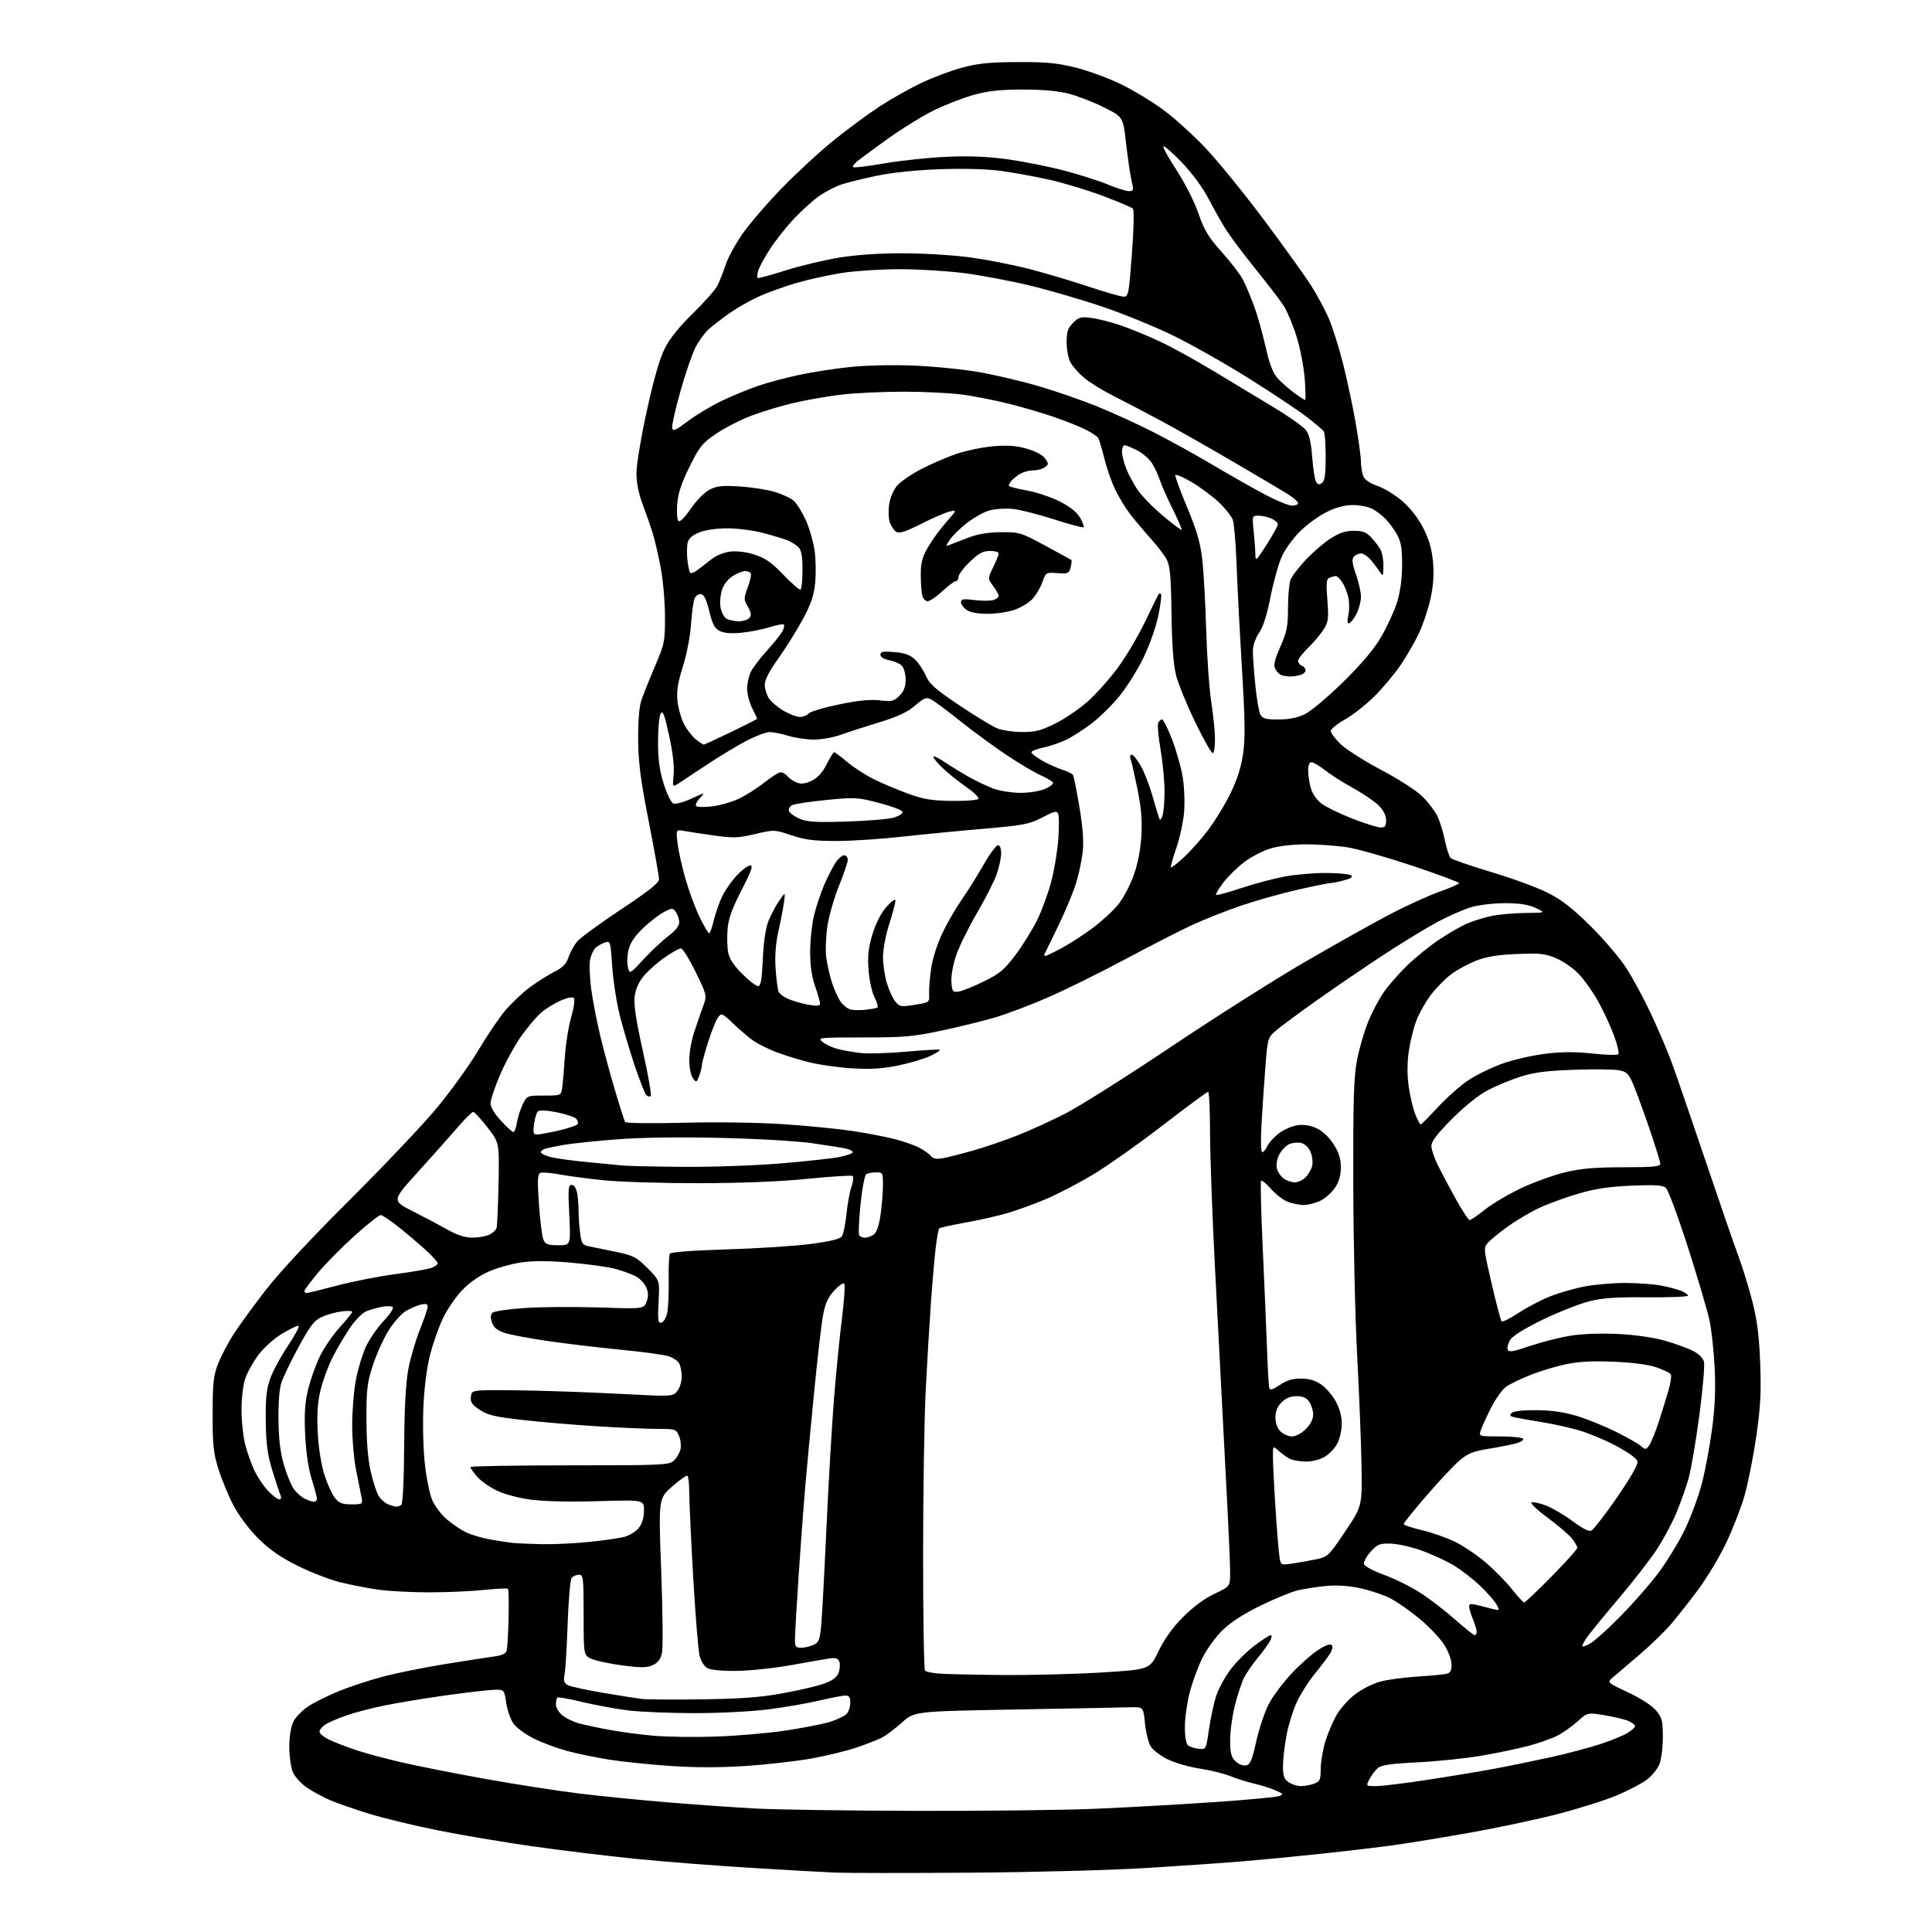 <?xml version="1.0" encoding="UTF-8" standalone="no"?>
<svg 
  version="1.1" 
  xmlns="http://www.w3.org/2000/svg" 
  xmlns:xlink="http://www.w3.org/1999/xlink" 
  xmlns:svg="http://www.w3.org/2000/svg"
  xmlns:rdf="http://www.w3.org/1999/02/22-rdf-syntax-ns#"
  xmlns:cc="http://creativecommons.org/ns#"
  xmlns:dc="http://purl.org/dc/elements/1.1/"
  viewBox="0 0 768 768"
  width="768"
  height="768"
>
<style>svg {background-color: white; }</style>"
<path stroke="none" fill="black" fill-rule="evenodd" d="M385.50,744.42C360.75,744.60 336.68,744.58 332.00,744.39C327.32,744.19 312.02,743.33 298.00,742.47C283.98,741.61 263.50,740.01 252.50,738.90C241.50,737.79 223.14,735.56 211.70,733.94C200.26,732.32 183.16,729.43 173.70,727.52C164.24,725.61 152.00,722.64 146.50,720.93C141.00,719.21 134.25,716.87 131.50,715.72C128.75,714.57 124.54,712.31 122.15,710.70C119.68,709.04 117.19,706.32 116.40,704.42C115.63,702.57 115.00,698.08 115.00,694.43C115.00,690.44 115.63,686.47 116.59,684.45C117.49,682.56 120.22,679.78 122.84,678.11C125.40,676.47 130.94,673.75 135.14,672.07C139.35,670.39 147.00,667.89 152.14,666.51C157.29,665.14 168.25,662.91 176.50,661.57C184.75,660.23 193.61,658.85 196.20,658.51C199.39,658.09 201.06,657.35 201.40,656.20C201.67,655.26 202.02,649.46 202.17,643.30C202.32,637.14 202.21,631.87 201.93,631.59C201.64,631.31 197.38,631.50 192.46,632.02C187.53,632.54 177.80,632.97 170.82,632.98C163.85,632.99 154.69,632.52 150.47,631.93C146.24,631.34 139.35,630.00 135.14,628.95C130.94,627.90 123.28,624.92 118.13,622.34C111.35,618.94 107.05,615.93 102.58,611.47C98.98,607.87 94.89,602.41 92.79,598.39C90.81,594.60 88.13,588.12 86.84,584.00C84.83,577.56 84.50,574.45 84.53,562.00C84.55,549.33 84.84,546.79 86.81,541.85C88.05,538.75 90.80,533.52 92.93,530.23C95.05,526.95 100.75,519.14 105.59,512.88C111.03,505.84 123.77,492.15 139.00,477.00C152.54,463.52 168.14,447.06 173.67,440.40C179.19,433.75 186.59,423.47 190.11,417.55C193.62,411.64 198.47,404.48 200.88,401.65C203.29,398.82 207.56,394.77 210.37,392.65C213.18,390.53 217.58,387.73 220.15,386.42C223.73,384.61 225.10,383.22 226.00,380.50C226.64,378.55 228.21,375.72 229.48,374.22C230.75,372.73 238.58,367.00 246.88,361.50C257.94,354.17 261.97,350.97 261.98,349.50C261.98,348.40 260.14,338.05 257.88,326.50C254.61,309.81 253.75,303.14 253.68,294.00C253.62,286.88 254.10,280.98 254.92,278.50C255.65,276.30 258.07,270.23 260.30,265.00C264.19,255.90 264.36,255.06 264.34,245.00C264.34,239.22 263.55,230.45 262.61,225.50C261.66,220.55 260.26,214.47 259.49,212.00C258.72,209.53 256.95,204.44 255.55,200.70C253.87,196.24 253.00,191.89 253.00,188.01C253.00,184.77 254.85,173.65 257.12,163.31C259.87,150.72 262.23,142.52 264.24,138.53C266.23,134.59 270.05,129.83 275.48,124.53C280.01,120.11 284.39,115.15 285.22,113.50C286.05,111.85 287.49,108.17 288.42,105.33C289.35,102.49 292.42,96.86 295.24,92.83C298.07,88.80 305.13,80.61 310.94,74.64C316.75,68.66 326.00,60.14 331.50,55.71C337.00,51.27 345.17,45.25 349.65,42.32C354.13,39.40 361.56,35.21 366.15,33.01C370.74,30.82 378.10,28.05 382.50,26.87C388.80,25.18 393.47,24.72 404.50,24.67C415.76,24.62 420.26,25.04 427.50,26.84C432.45,28.06 440.59,31.05 445.59,33.47C450.58,35.90 458.23,40.53 462.59,43.77C466.94,47.01 474.44,53.81 479.26,58.89C484.07,63.97 494.47,76.75 502.37,87.31C510.26,97.86 518.73,109.65 521.18,113.50C523.63,117.35 526.85,123.35 528.32,126.83C529.80,130.31 532.33,138.41 533.95,144.83C535.57,151.25 537.81,161.85 538.94,168.38C540.07,174.91 541.00,181.75 541.00,183.56C541.00,185.38 541.40,187.91 541.89,189.18C542.49,190.74 544.42,192.08 547.79,193.25C550.54,194.22 555.08,197.06 557.87,199.57C561.00,202.39 564.11,206.52 566.01,210.37C568.18,214.77 569.26,218.70 569.67,223.66C570.08,228.51 569.75,233.03 568.61,238.15C567.70,242.24 565.64,248.37 564.03,251.77C562.42,255.17 559.20,260.77 556.87,264.22C554.54,267.68 549.89,273.25 546.55,276.61C543.20,279.97 537.88,284.18 534.73,285.96C531.58,287.74 529.00,289.82 529.00,290.60C529.00,291.37 530.77,293.72 532.93,295.82C535.10,297.92 542.36,302.53 549.07,306.07C556.12,309.79 563.04,314.26 565.49,316.68C567.81,318.98 570.48,322.50 571.43,324.49C572.38,326.49 573.69,330.78 574.36,334.04C575.02,337.30 576.06,340.46 576.66,341.06C577.26,341.66 584.44,344.15 592.63,346.60C600.81,349.04 610.87,352.72 615.00,354.77C620.68,357.60 624.82,360.79 632.14,368.00C637.44,373.23 643.91,380.80 646.50,384.84C649.10,388.88 653.47,396.98 656.22,402.84C658.97,408.70 662.56,417.10 664.21,421.50C665.86,425.90 671.83,443.23 677.49,460.00C683.14,476.77 689.19,494.32 690.93,499.00C692.67,503.68 695.24,512.00 696.63,517.50C698.52,524.96 699.30,531.18 699.71,542.00C700.14,553.67 699.83,559.36 698.12,571.15C696.95,579.20 694.85,589.78 693.44,594.65C692.04,599.52 688.73,608.00 686.10,613.50C683.46,619.00 678.46,627.33 674.98,632.00C671.51,636.67 666.62,642.87 664.12,645.77C661.63,648.66 656.05,654.06 651.73,657.77C647.40,661.47 642.71,665.46 641.30,666.64C638.74,668.78 638.74,668.78 647.13,672.72C652.13,675.05 656.64,677.97 658.26,679.90C660.71,682.81 661.00,683.94 661.00,690.61C661.00,694.72 660.38,699.56 659.61,701.40C658.84,703.24 656.62,705.95 654.68,707.43C652.74,708.91 647.41,711.70 642.83,713.64C638.25,715.57 627.75,718.90 619.50,721.04C611.25,723.18 595.73,726.49 585.00,728.40C574.27,730.31 560.55,732.57 554.50,733.42C548.45,734.27 535.17,735.84 525.00,736.92C514.83,738.00 500.65,739.36 493.50,739.95C486.35,740.54 469.25,741.72 455.50,742.57C441.58,743.43 410.55,744.25 385.50,744.42zM363.67,719.85C390.71,719.93 423.11,719.55 435.67,719.01C448.23,718.47 469.30,717.28 482.50,716.38C495.70,715.48 507.40,714.39 508.50,713.97C510.27,713.28 510.09,713.01 506.84,711.62C504.83,710.76 501.05,709.57 498.44,708.99C495.83,708.40 491.62,707.08 489.09,706.05C486.57,705.03 481.12,703.68 477.00,703.06C472.88,702.45 467.18,700.82 464.35,699.44C461.51,698.07 458.44,695.79 457.51,694.37C456.58,692.95 455.52,688.80 455.16,685.14C454.50,678.50 454.50,678.50 449.00,678.67C445.98,678.76 425.50,679.16 403.50,679.56C363.50,680.28 363.50,680.28 358.56,684.71C355.85,687.15 352.27,689.84 350.62,690.70C348.97,691.55 344.44,693.33 340.56,694.65C336.68,695.98 328.61,697.94 322.64,699.02C316.66,700.10 304.95,701.43 296.61,701.99C286.41,702.67 276.57,702.68 266.56,702.00C258.37,701.45 247.35,700.31 242.08,699.47C236.81,698.64 229.22,697.06 225.20,695.96C221.19,694.87 215.26,692.65 212.04,691.02C208.82,689.39 205.24,686.75 204.10,685.14C202.95,683.53 201.66,679.80 201.22,676.86C200.43,671.50 200.43,671.50 195.47,671.78C192.73,671.93 183.97,672.98 176.00,674.11C168.03,675.24 157.45,677.00 152.50,678.03C147.55,679.05 140.82,680.82 137.55,681.96C134.28,683.10 130.57,684.71 129.30,685.54C128.04,686.37 127.00,687.66 127.00,688.41C127.00,689.16 128.91,690.67 131.25,691.75C133.59,692.83 138.43,694.67 142.00,695.84C145.57,697.01 153.30,699.09 159.17,700.46C165.04,701.84 179.89,704.79 192.17,707.01C204.45,709.23 221.70,711.92 230.50,712.98C239.30,714.05 255.28,715.64 266.00,716.51C276.73,717.39 292.02,718.46 300.00,718.90C307.98,719.35 336.63,719.77 363.67,719.85zM517.16,710.00C518.65,710.00 521.02,709.56 522.43,709.02C524.71,708.16 525.00,707.49 525.00,703.11C525.00,700.40 525.85,695.45 526.88,692.12C527.92,688.80 529.96,684.04 531.41,681.56C532.87,679.08 536.15,675.45 538.70,673.50C541.26,671.55 545.63,669.31 548.42,668.53C551.22,667.74 557.77,666.83 563.00,666.50C568.23,666.16 573.51,665.68 574.75,665.43C576.53,665.06 577.00,664.28 577.00,661.68C577.00,659.76 575.78,656.47 574.08,653.78C572.47,651.24 568.08,646.62 564.33,643.50C560.57,640.39 555.31,636.71 552.63,635.34C549.95,633.96 544.55,632.16 540.63,631.33C535.91,630.33 531.30,630.04 527.00,630.46C523.42,630.81 518.48,631.57 516.00,632.15C513.52,632.72 506.87,635.44 501.21,638.20C494.49,641.47 489.22,644.86 486.05,647.95C483.37,650.56 479.76,655.51 478.02,658.95C476.29,662.40 473.99,668.61 472.93,672.77C471.87,676.92 471.00,683.12 471.00,686.54C471.00,690.32 471.49,693.16 472.26,693.80C472.96,694.38 474.85,695.00 476.47,695.17C479.42,695.50 479.42,695.50 480.60,687.33C481.25,682.84 482.55,676.87 483.48,674.07C484.41,671.27 486.93,666.62 489.08,663.74C491.24,660.86 495.52,656.59 498.59,654.25C501.66,651.91 504.60,650.00 505.12,650.00C505.65,650.00 505.55,651.00 504.89,652.25C504.24,653.49 502.04,656.52 499.99,659.00C497.95,661.48 495.51,664.99 494.58,666.81C493.65,668.63 492.01,673.54 490.94,677.72C489.87,681.90 489.00,688.17 489.00,691.66C489.00,696.73 489.41,698.41 491.06,700.06C492.20,701.20 494.06,701.98 495.21,701.81C496.98,701.55 497.63,700.04 499.43,692.00C500.60,686.77 502.90,680.04 504.53,677.04C506.16,674.04 510.12,668.77 513.32,665.34C516.52,661.91 521.22,657.72 523.76,656.04C526.71,654.08 528.72,653.32 529.34,653.94C529.95,654.55 529.64,655.90 528.48,657.67C527.49,659.19 524.78,662.76 522.46,665.60C520.15,668.44 517.05,673.32 515.57,676.45C514.09,679.57 512.23,685.52 511.44,689.66C510.65,693.79 510.00,699.36 510.00,702.03C510.00,705.92 510.44,707.20 512.22,708.44C513.44,709.30 515.67,710.00 517.16,710.00zM547.04,710.00C549.29,710.00 558.41,708.89 567.31,707.53C576.22,706.17 588.27,704.17 594.09,703.09C599.92,702.01 610.04,699.93 616.59,698.48C623.14,697.02 631.94,694.69 636.15,693.31C640.35,691.93 645.19,689.95 646.90,688.92C648.60,687.88 650.00,686.65 650.00,686.18C650.00,685.71 648.86,684.80 647.46,684.16C646.06,683.53 641.80,682.49 637.99,681.86C631.06,680.72 631.06,680.72 627.07,684.31C624.88,686.29 621.30,688.83 619.12,689.94C616.93,691.05 611.85,692.86 607.82,693.95C603.80,695.04 595.33,696.81 589.00,697.90C582.67,698.98 571.20,700.18 563.50,700.56C552.76,701.09 549.07,701.63 547.65,702.88C546.63,703.77 545.15,705.73 544.37,707.25C542.95,710.00 542.95,710.00 547.04,710.00zM284.50,690.32C292.75,690.04 305.12,688.98 312.00,687.96C318.88,686.94 326.84,685.40 329.70,684.53C332.57,683.66 335.60,682.25 336.45,681.40C337.30,680.55 338.00,678.54 338.00,676.93C338.00,674.71 337.54,674.00 336.08,674.00C335.02,674.00 330.41,674.88 325.83,675.97C321.25,677.05 312.19,678.62 305.70,679.47C298.94,680.34 286.33,681.00 276.20,681.00C266.46,681.00 254.52,680.51 249.65,679.91C244.79,679.31 236.59,677.80 231.43,676.56C226.27,675.31 221.81,674.52 221.52,674.81C221.24,675.10 221.00,676.35 221.00,677.59C221.00,678.84 222.17,680.78 223.62,681.91C225.05,683.04 227.87,684.43 229.87,684.99C231.86,685.55 237.19,686.70 241.70,687.55C246.21,688.41 254.31,689.49 259.70,689.97C265.09,690.45 276.25,690.61 284.50,690.32zM279.00,675.51C294.61,675.30 302.31,674.72 311.26,673.09C317.73,671.92 325.14,670.17 327.74,669.20C331.10,667.96 332.74,666.69 333.39,664.84C333.89,663.41 334.01,661.46 333.64,660.51C333.14,659.21 332.18,658.90 329.74,659.26C327.96,659.53 321.10,660.72 314.50,661.91C307.90,663.10 298.22,664.13 292.99,664.20C287.35,664.28 282.58,663.85 281.27,663.15C280.01,662.47 278.66,660.38 278.10,658.23C277.58,656.18 276.43,642.12 275.56,627.00C274.69,611.88 273.99,596.71 273.99,593.31C274.00,589.90 273.66,586.91 273.25,586.67C272.84,586.42 270.09,588.35 267.14,590.95C261.77,595.70 261.77,595.70 262.84,624.60C263.43,640.49 263.57,655.08 263.16,657.00C262.64,659.46 261.58,660.91 259.59,661.86C257.27,662.98 255.10,663.02 247.75,662.08C242.80,661.44 237.23,660.29 235.37,659.51C232.00,658.10 232.00,658.10 232.00,642.05C232.00,627.02 231.88,626.00 230.12,626.00C229.09,626.00 227.79,626.56 227.24,627.25C226.68,627.94 225.97,636.15 225.65,645.50C225.32,654.85 224.78,663.92 224.43,665.66C223.93,668.16 224.20,669.04 225.74,669.86C226.80,670.43 233.04,671.80 239.59,672.90C246.14,674.00 253.07,675.10 255.00,675.35C256.93,675.60 267.73,675.67 279.00,675.51zM398.00,665.84C409.27,665.94 427.17,665.49 437.76,664.85C457.02,663.67 457.02,663.67 460.52,656.39C462.86,651.52 466.09,647.02 470.27,642.81C474.30,638.75 478.75,635.45 482.76,633.57C489.00,630.63 489.00,630.63 488.99,625.07C488.99,622.00 488.55,611.17 488.01,601.00C487.48,590.83 486.57,573.27 485.99,562.00C485.42,550.73 484.06,524.62 482.98,504.00C481.90,483.38 481.02,459.19 481.01,450.25C481.00,441.31 480.66,434.00 480.25,434.01C479.84,434.01 471.66,440.05 462.07,447.44C452.48,454.82 439.96,463.65 434.25,467.06C428.53,470.46 420.27,474.76 415.89,476.61C411.51,478.45 404.86,480.90 401.11,482.03C397.37,483.17 389.72,484.93 384.10,485.93C378.49,486.94 373.66,488.01 373.37,488.30C373.07,488.59 372.46,491.91 371.99,495.67C371.53,499.42 370.67,509.25 370.08,517.50C369.49,525.75 368.54,541.58 367.98,552.69C367.42,563.79 366.95,593.23 366.95,618.11C366.94,642.98 367.29,663.68 367.72,664.11C368.15,664.53 370.52,665.05 373.00,665.26C375.48,665.48 386.73,665.73 398.00,665.84zM318.45,655.00C319.80,655.00 322.01,654.50 323.36,653.88C325.50,652.91 325.90,651.90 326.44,646.13C326.78,642.48 327.71,625.10 328.52,607.50C329.32,589.90 330.66,566.95 331.49,556.50C332.32,546.05 333.75,531.54 334.67,524.25C335.59,516.97 336.00,510.67 335.59,510.26C335.18,509.84 333.37,511.11 331.57,513.08C329.07,515.80 328.02,518.18 327.13,523.08C326.48,526.61 324.86,540.75 323.52,554.50C322.18,568.25 320.61,584.90 320.04,591.50C319.47,598.10 318.32,613.59 317.50,625.92C316.67,638.26 316.00,649.84 316.00,651.67C316.00,654.54 316.34,655.00 318.45,655.00zM632.15,653.31C633.88,652.31 639.28,647.45 644.16,642.50C649.03,637.55 655.74,629.90 659.06,625.50C662.39,621.10 667.09,613.45 669.52,608.50C671.95,603.55 675.06,595.23 676.44,590.00C677.82,584.77 679.68,574.88 680.58,568.00C681.76,559.05 682.04,552.09 681.59,543.50C681.25,536.90 680.33,528.50 679.55,524.83C678.77,521.17 674.92,508.12 670.99,495.83C667.05,483.55 663.08,472.89 662.17,472.15C660.89,471.12 657.70,470.92 648.50,471.32C639.69,471.70 634.10,472.54 627.50,474.47C622.55,475.91 615.62,478.43 612.11,480.06C608.59,481.69 602.97,484.99 599.61,487.40C596.25,489.80 592.64,492.72 591.58,493.90C589.68,496.01 589.70,496.19 592.95,510.26C594.76,518.09 596.54,524.83 596.90,525.23C597.26,525.62 600.24,524.16 603.53,521.98C606.81,519.80 612.42,516.84 616.00,515.41C619.58,513.98 625.80,512.18 629.84,511.40C633.87,510.63 641.12,510.00 645.95,510.00C650.78,510.00 657.15,510.45 660.11,511.00C663.08,511.55 666.74,512.51 668.25,513.12C669.76,513.74 671.00,514.60 671.00,515.04C671.00,515.47 663.69,515.77 654.75,515.69C642.03,515.59 636.98,515.95 631.50,517.36C627.65,518.35 619.45,521.60 613.27,524.58C606.44,527.88 601.40,530.98 600.41,532.50C599.51,533.87 599.03,535.63 599.33,536.43C599.79,537.63 601.30,537.39 608.19,535.05C612.76,533.50 619.99,531.66 624.26,530.97C629.08,530.20 636.28,529.94 643.26,530.28C650.10,530.63 657.38,531.67 661.85,532.96C665.90,534.11 670.91,535.93 672.98,536.99C675.27,538.16 677.00,539.88 677.37,541.35C677.71,542.69 676.87,552.27 675.51,562.64C674.15,573.01 672.19,584.43 671.16,588.01C670.12,591.59 667.95,597.68 666.33,601.54C664.70,605.41 661.33,611.74 658.82,615.61C656.32,619.48 649.59,628.17 643.88,634.92C638.17,641.67 632.49,648.60 631.25,650.32C630.01,652.04 629.00,653.82 629.00,654.28C629.00,654.74 630.42,654.30 632.15,653.31zM586.21,650.00C586.65,650.00 587.00,649.38 587.00,648.62C587.00,647.86 586.33,645.63 585.50,643.65C584.67,641.68 584.00,639.42 584.00,638.64C584.00,637.48 584.72,637.40 587.75,638.17C589.81,638.71 592.56,639.39 593.86,639.71C596.07,640.24 596.14,640.13 594.94,637.89C594.24,636.57 591.34,633.25 588.49,630.50C585.65,627.75 580.81,624.01 577.74,622.18C574.68,620.35 568.87,617.70 564.83,616.28C560.80,614.86 555.33,613.65 552.67,613.60C548.40,613.51 547.49,613.89 544.86,616.83C543.22,618.66 542.02,620.85 542.19,621.69C542.37,622.57 545.74,624.39 550.17,626.01C554.39,627.54 560.91,630.79 564.67,633.22C568.43,635.65 574.63,640.42 578.46,643.82C582.29,647.22 585.78,650.00 586.21,650.00zM605.90,637.00C606.29,637.00 611.21,632.34 616.81,626.64C622.41,620.95 627.00,615.84 627.00,615.28C627.00,614.72 626.06,613.07 624.90,611.60C623.75,610.13 619.37,606.39 615.17,603.29C610.93,600.16 608.12,597.46 608.85,597.22C609.56,596.98 612.14,597.55 614.58,598.48C617.02,599.41 621.79,602.21 625.19,604.72C629.45,607.86 631.78,608.99 632.72,608.38C633.47,607.90 636.97,603.45 640.51,598.50C644.05,593.55 647.97,587.56 649.22,585.18C651.50,580.87 651.50,580.87 649.00,578.82C647.63,577.70 643.98,575.51 640.90,573.95C637.82,572.39 632.56,570.20 629.21,569.07C625.87,567.94 618.94,566.33 613.81,565.48C608.69,564.64 603.42,563.71 602.11,563.42C600.25,563.01 599.98,562.62 600.91,561.69C601.66,560.94 605.31,560.52 610.80,560.57C616.84,560.61 621.78,561.33 626.95,562.91C631.05,564.16 638.02,566.99 642.45,569.20C646.88,571.41 651.33,573.95 652.34,574.85C654.05,576.36 654.28,576.34 655.56,574.59C656.31,573.56 658.05,569.29 659.41,565.11C660.77,560.92 662.54,555.20 663.34,552.40C664.15,549.59 664.51,546.85 664.15,546.31C663.79,545.76 661.25,544.53 658.50,543.56C655.29,542.43 649.21,541.63 641.50,541.31C632.90,540.95 627.48,541.24 622.36,542.33C618.44,543.16 612.14,545.07 608.36,546.57C604.59,548.06 600.25,550.16 598.72,551.24C597.19,552.31 594.43,556.18 592.60,559.84C590.76,563.50 588.95,567.51 588.56,568.75C587.88,570.96 588.01,571.00 596.37,571.00C601.05,571.00 605.15,571.43 605.47,571.95C605.80,572.48 604.36,573.34 602.28,573.87C600.20,574.40 595.28,575.36 591.34,575.99C585.55,576.93 583.41,577.81 580.14,580.61C577.91,582.52 572.02,588.79 567.05,594.56C562.07,600.32 558.00,605.38 558.00,605.81C558.00,606.23 561.26,607.35 565.25,608.28C569.24,609.22 575.20,611.31 578.50,612.94C581.80,614.57 587.29,618.28 590.69,621.20C594.10,624.11 598.75,628.86 601.03,631.75C603.31,634.64 605.50,637.00 605.90,637.00zM513.81,621.52C516.39,621.15 520.63,620.39 523.24,619.84C527.83,618.87 528.21,618.50 534.74,608.77C541.50,598.71 541.50,598.71 541.21,582.10C541.05,572.97 540.27,553.35 539.48,538.50C538.68,523.65 537.99,493.05 537.95,470.50C537.88,436.70 538.14,428.05 539.47,421.27C540.35,416.74 542.32,409.97 543.84,406.23C545.36,402.49 548.10,397.26 549.94,394.59C551.77,391.93 555.94,387.15 559.20,383.96C562.46,380.78 568.20,376.12 571.95,373.60C575.70,371.09 580.75,368.18 583.16,367.14C585.58,366.11 589.93,364.75 592.83,364.13C595.73,363.51 601.79,362.96 606.30,362.92C614.50,362.84 614.50,362.84 610.50,360.95C607.63,359.59 604.23,359.05 598.43,359.03C593.95,359.01 587.95,359.70 584.93,360.58C581.94,361.45 575.85,364.12 571.38,366.51C566.92,368.91 557.25,374.81 549.88,379.63C542.52,384.46 530.65,392.55 523.50,397.62C516.35,402.69 509.02,408.11 507.21,409.67C503.98,412.45 503.91,412.69 503.02,424.00C502.53,430.32 501.83,440.56 501.48,446.75C501.09,453.43 501.21,458.00 501.76,458.00C502.26,458.00 503.17,456.92 503.77,455.60C504.37,454.28 506.45,451.99 508.39,450.51C510.34,449.03 513.68,447.58 515.82,447.30C518.43,446.95 520.98,447.37 523.50,448.56C525.79,449.66 528.39,452.12 530.13,454.87C532.23,458.18 533.00,460.64 533.00,464.05C533.00,467.22 532.28,469.78 530.73,472.10C529.48,473.97 526.89,476.29 524.98,477.25C523.07,478.21 520.02,479.00 518.22,479.00C516.41,479.00 513.48,478.39 511.70,477.65C509.92,476.91 506.99,474.61 505.17,472.54C503.36,470.48 501.62,469.05 501.31,469.36C501.00,469.67 501.27,481.30 501.92,495.21C502.56,509.12 503.33,527.25 503.63,535.50C503.92,543.75 504.35,551.08 504.57,551.80C504.86,552.73 506.02,552.38 508.72,550.55C511.40,548.73 513.78,548.00 517.08,548.00C520.24,548.00 522.78,548.72 525.10,550.29C526.97,551.55 529.60,554.57 530.94,557.00C532.54,559.89 533.38,563.00 533.37,565.96C533.36,568.46 532.58,571.98 531.63,573.79C530.68,575.61 528.46,577.97 526.70,579.04C524.84,580.18 521.70,580.99 519.18,581.00C516.81,581.00 513.89,580.49 512.68,579.88C511.48,579.26 509.49,577.83 508.25,576.70C506.00,574.65 506.00,574.65 506.00,579.08C506.00,581.51 506.46,590.70 507.03,599.50C507.60,608.30 508.31,617.01 508.60,618.85C509.13,622.21 509.13,622.21 513.81,621.52zM215.64,613.84C220.12,613.93 228.45,613.53 234.14,612.95C239.84,612.38 246.16,611.47 248.20,610.93C250.23,610.39 252.82,608.78 253.95,607.34C255.29,605.63 256.00,603.25 256.00,600.47C256.00,596.20 256.00,596.20 237.75,596.74C226.50,597.07 216.24,596.83 211.00,596.13C205.97,595.45 200.38,593.95 197.30,592.44C194.43,591.04 190.95,588.54 189.55,586.87C188.15,585.21 187.00,583.54 187.00,583.17C187.00,582.80 204.73,582.50 226.39,582.50C263.11,582.50 265.92,582.38 267.80,580.68C268.91,579.67 270.11,577.69 270.47,576.27C270.82,574.85 270.58,572.41 269.94,570.85C268.79,568.07 268.57,568.00 261.13,568.00C256.93,568.00 246.07,567.53 237.00,566.95C227.93,566.38 214.66,565.25 207.53,564.44C196.82,563.23 193.88,562.53 190.72,560.43C187.61,558.38 186.94,557.38 187.19,555.20C187.50,552.50 187.50,552.50 205.00,552.67C214.62,552.76 232.61,553.37 244.96,554.01C267.43,555.19 267.43,555.19 269.21,552.98C270.20,551.77 271.00,549.22 271.00,547.32C271.00,545.42 270.55,543.03 270.01,542.01C269.46,540.99 267.55,539.69 265.76,539.11C263.97,538.54 255.30,537.36 246.50,536.51C237.70,535.65 224.65,534.09 217.50,533.04C210.35,532.00 202.71,530.55 200.52,529.82C197.69,528.88 196.27,527.71 195.58,525.74C194.91,523.83 194.96,522.64 195.75,521.85C196.37,521.23 202.19,520.37 208.69,519.94C215.19,519.52 228.47,519.43 238.22,519.74C255.93,520.31 255.93,520.31 257.01,517.47C257.80,515.39 257.77,513.87 256.90,511.77C256.25,510.19 254.32,508.18 252.61,507.30C250.90,506.41 247.25,505.09 244.50,504.36C241.75,503.64 233.88,502.54 227.00,501.93C218.42,501.17 212.25,501.14 207.33,501.82C203.39,502.37 197.44,504.04 194.10,505.54C190.30,507.24 186.32,510.09 183.45,513.16C180.93,515.85 177.56,520.85 175.96,524.28C174.36,527.70 172.11,534.10 170.97,538.50C169.70,543.39 168.67,551.36 168.32,559.00C167.99,566.00 168.24,576.07 168.88,581.88C169.51,587.59 170.84,594.11 171.84,596.38C172.85,598.64 175.33,601.96 177.36,603.74C179.39,605.53 182.74,607.85 184.80,608.90C186.86,609.95 191.24,611.30 194.52,611.90C197.81,612.50 202.07,613.15 204.00,613.34C205.93,613.53 211.16,613.75 215.64,613.84zM157.50,598.92C158.05,598.95 158.95,598.64 159.50,598.23C160.12,597.79 160.57,588.73 160.66,575.00C160.75,560.02 161.30,549.81 162.28,544.46C163.10,540.04 165.17,532.92 166.88,528.64C168.60,524.35 170.00,520.20 170.00,519.41C170.00,518.34 169.28,518.13 167.25,518.61C165.74,518.97 163.06,520.12 161.29,521.18C159.53,522.24 156.48,525.67 154.51,528.81C152.55,531.94 149.75,538.10 148.30,542.50C145.96,549.57 145.65,552.06 145.67,564.00C145.68,573.03 146.24,579.98 147.38,584.98C148.31,589.09 149.75,593.50 150.59,594.78C151.43,596.06 153.10,597.50 154.31,597.99C155.51,598.48 156.95,598.89 157.50,598.92zM139.69,598.00C144.10,598.00 144.21,597.92 143.72,595.25C143.44,593.74 142.49,588.97 141.61,584.66C140.72,580.35 140.00,572.18 140.00,566.50C140.00,560.82 140.66,552.72 141.47,548.49C142.28,544.27 144.05,538.39 145.40,535.44C146.75,532.48 149.94,527.84 152.48,525.12C155.28,522.13 156.68,519.92 156.03,519.52C155.44,519.15 153.50,519.14 151.73,519.49C149.95,519.84 147.23,520.61 145.69,521.21C144.08,521.83 141.25,524.70 139.07,527.90C136.98,530.98 133.86,536.31 132.12,539.75C130.39,543.19 128.26,549.04 127.38,552.75C126.23,557.62 125.93,562.28 126.31,569.50C126.62,575.46 127.67,582.17 128.91,586.11C130.06,589.75 131.93,593.91 133.07,595.36C134.77,597.52 135.97,598.00 139.69,598.00zM124.75,596.99C125.44,596.99 125.99,596.44 125.99,595.75C125.98,595.06 125.05,591.58 123.91,588.00C122.61,583.87 121.66,577.48 121.32,570.50C120.92,562.28 121.19,557.76 122.41,552.60C123.31,548.81 125.39,542.87 127.05,539.40C128.70,535.94 132.29,530.65 135.03,527.66C137.76,524.67 140.00,521.88 140.00,521.47C140.00,521.06 138.02,521.00 135.60,521.33C133.19,521.66 129.63,522.69 127.70,523.61C124.86,524.96 123.14,527.23 118.72,535.39C115.71,540.95 112.64,547.30 111.90,549.50C111.05,552.03 110.61,557.53 110.70,564.50C110.81,572.34 111.45,577.51 112.92,582.50C114.06,586.35 115.83,590.62 116.84,592.00C117.86,593.38 119.77,595.06 121.10,595.74C122.42,596.41 124.06,596.98 124.75,596.99zM110.98,596.00C111.78,596.00 111.95,595.38 111.46,594.25C111.05,593.29 109.60,588.90 108.25,584.50C106.31,578.19 105.76,574.08 105.65,565.00C105.53,556.07 105.92,552.30 107.37,548.14C108.39,545.19 111.61,539.23 114.51,534.89C117.42,530.55 119.26,527.00 118.60,527.00C117.95,527.00 114.97,528.46 111.99,530.25C109.01,532.04 104.87,535.75 102.80,538.50C100.72,541.25 98.34,545.49 97.51,547.93C96.65,550.45 96.00,555.85 96.00,560.47C96.00,564.93 96.67,571.13 97.48,574.25C98.29,577.37 99.93,582.01 101.13,584.55C102.33,587.10 104.75,590.72 106.52,592.59C108.29,594.47 110.29,596.00 110.98,596.00zM513.58,571.00C515.09,571.00 517.36,569.80 519.08,568.08C520.94,566.21 522.00,564.12 522.00,562.30C522.00,560.73 521.30,558.44 520.44,557.22C519.34,555.65 517.87,555.00 515.40,555.00C513.03,555.00 511.12,555.79 509.45,557.45C507.77,559.14 507.00,561.02 507.00,563.45C507.00,565.67 507.75,567.75 509.00,569.00C510.10,570.10 512.16,571.00 513.58,571.00zM262.89,525.78C263.73,525.62 264.77,523.92 265.20,521.99C265.64,520.07 265.91,514.20 265.82,508.94C265.73,503.68 265.94,498.91 266.29,498.34C266.67,497.72 275.52,497.06 288.71,496.66C300.70,496.31 315.68,495.34 322.00,494.53C329.83,493.51 333.86,492.55 334.62,491.50C335.24,490.66 336.06,486.72 336.46,482.76C336.85,478.79 337.75,473.84 338.47,471.76C339.19,469.68 339.39,467.74 338.92,467.45C338.45,467.16 330.28,467.68 320.78,468.62C309.54,469.73 294.41,470.32 277.50,470.34C263.20,470.34 246.32,469.82 240.00,469.18C233.68,468.53 225.75,467.48 222.38,466.84C219.02,466.21 215.63,465.93 214.85,466.23C213.69,466.67 213.58,468.81 214.24,478.63C214.68,485.16 215.47,491.51 216.00,492.75C216.81,494.65 217.72,495.00 221.93,495.00C226.90,495.00 226.90,495.00 226.30,483.00C225.78,472.64 225.90,471.00 227.22,471.00C228.13,471.00 229.00,472.26 229.38,474.12C229.72,475.84 230.00,479.16 230.00,481.49C230.00,483.81 230.28,487.79 230.63,490.31C231.20,494.47 231.55,494.95 234.38,495.49C236.10,495.82 240.88,496.80 245.00,497.66C251.74,499.08 253.00,499.73 257.38,504.10C262.25,508.97 262.25,508.97 261.80,517.52C261.42,524.83 261.58,526.04 262.89,525.78zM121.87,514.00C122.34,514.00 127.85,512.65 134.12,511.01C140.38,509.36 150.80,507.32 157.28,506.47C163.76,505.62 170.18,504.50 171.53,503.99C172.89,503.47 174.00,502.68 174.00,502.23C174.00,501.78 172.31,499.80 170.25,497.84C168.19,495.89 163.37,491.74 159.56,488.64C155.74,485.54 152.04,483.00 151.34,483.00C150.64,483.00 145.96,486.71 140.93,491.25C135.90,495.79 129.36,502.41 126.39,505.97C123.43,509.52 121.00,512.79 121.00,513.22C121.00,513.65 121.39,514.00 121.87,514.00zM187.70,491.98C190.01,491.99 193.04,491.48 194.43,490.85C195.82,490.21 197.16,488.98 197.41,488.10C197.66,487.22 198.00,479.24 198.18,470.37C198.50,454.24 198.50,454.24 193.75,448.12C191.14,444.75 188.60,442.00 188.10,442.00C187.60,442.00 184.79,444.80 181.85,448.23C178.91,451.65 171.84,459.59 166.13,465.87C155.77,477.29 155.77,477.29 164.13,481.52C168.74,483.85 174.97,487.15 178.00,488.86C181.70,490.95 184.88,491.97 187.70,491.98zM343.87,492.00C344.83,492.00 346.40,491.43 347.35,490.73C348.47,489.92 349.42,487.15 350.02,482.98C350.54,479.42 350.97,474.14 350.98,471.25C351.00,466.18 350.91,466.00 348.25,466.02C346.74,466.02 344.98,466.36 344.35,466.77C343.71,467.17 342.69,472.57 342.06,478.79C341.44,485.00 341.20,490.52 341.53,491.04C341.85,491.57 342.91,492.00 343.87,492.00zM584.21,485.00C584.68,485.00 587.41,483.13 590.28,480.84C593.15,478.55 599.57,474.75 604.54,472.38C609.52,470.01 617.39,467.16 622.04,466.04C628.55,464.48 633.90,464.01 645.25,464.01C657.10,464.00 660.00,463.73 660.00,462.62C660.00,461.87 658.01,455.45 655.58,448.37C653.15,441.29 650.25,433.39 649.14,430.81C647.40,426.75 646.63,426.02 643.49,425.43C641.50,425.06 633.48,424.98 625.68,425.25C614.84,425.63 609.85,426.27 604.50,427.97C600.65,429.20 594.80,431.60 591.50,433.33C587.81,435.25 582.32,439.64 577.25,444.73C571.27,450.73 569.00,453.71 569.00,455.54C569.00,456.93 570.17,460.41 571.60,463.28C573.03,466.15 576.26,472.21 578.78,476.75C581.30,481.29 583.74,485.00 584.21,485.00zM514.72,470.00C515.98,470.00 517.89,469.11 518.97,468.03C520.06,466.94 521.24,464.91 521.59,463.51C521.94,462.11 521.67,459.61 520.99,457.97C520.25,456.19 518.75,454.72 517.30,454.36C515.95,454.02 513.78,454.23 512.47,454.83C511.17,455.43 509.39,457.28 508.53,458.95C507.59,460.77 507.21,463.00 507.59,464.51C507.94,465.91 509.18,467.71 510.34,468.52C511.50,469.34 513.47,470.00 514.72,470.00zM271.69,463.84C282.79,463.93 300.12,463.32 310.19,462.49C320.26,461.66 330.86,460.50 333.75,459.92C336.64,459.33 339.00,458.48 339.00,458.01C339.00,457.54 337.76,456.90 336.25,456.57C334.74,456.25 328.77,455.30 323.00,454.46C317.09,453.60 301.13,452.67 286.50,452.33C270.02,451.95 254.89,452.16 245.18,452.91C236.76,453.56 227.31,454.55 224.18,455.10C221.06,455.66 217.71,456.34 216.75,456.62C215.79,456.90 215.00,457.54 215.00,458.03C215.00,458.52 216.69,459.37 218.75,459.92C220.81,460.46 227.45,461.38 233.50,461.96C239.55,462.54 246.07,463.16 248.00,463.35C249.93,463.53 260.59,463.75 271.69,463.84zM374.89,460.39C376.87,460.03 382.32,458.64 387.00,457.31C391.68,455.97 399.55,453.28 404.50,451.32C409.45,449.36 418.00,445.47 423.50,442.66C429.00,439.85 447.81,427.97 465.31,416.25C482.80,404.53 506.87,389.27 518.81,382.34C530.74,375.41 545.90,366.92 552.50,363.46C559.10,360.00 567.99,355.95 572.25,354.46C576.51,352.96 580.00,351.43 580.00,351.05C580.00,350.68 571.79,347.62 561.75,344.26C551.71,340.90 540.12,337.58 536.00,336.89C531.88,336.20 524.45,335.64 519.50,335.63C513.95,335.63 508.39,336.26 505.00,337.29C501.98,338.21 497.27,340.66 494.54,342.74C491.82,344.82 488.09,348.48 486.26,350.89C484.42,353.29 483.14,355.47 483.40,355.73C483.66,355.99 488.07,354.81 493.20,353.10C498.32,351.39 506.04,349.32 510.35,348.50C514.65,347.67 522.07,347.01 526.84,347.02C531.60,347.02 536.13,347.43 536.91,347.92C537.95,348.58 537.30,349.10 534.41,349.90C532.26,350.50 529.88,350.99 529.12,350.99C528.36,351.00 522.53,352.17 516.17,353.60C509.81,355.02 499.59,357.89 493.46,359.97C487.34,362.05 478.35,365.61 473.50,367.89C468.64,370.16 456.71,376.28 446.98,381.48C437.25,386.68 423.55,393.45 416.52,396.51C409.49,399.58 399.86,403.21 395.12,404.58C390.38,405.96 380.88,408.28 374.00,409.74C363.06,412.07 359.20,412.40 343.14,412.40C325.37,412.41 324.85,412.46 326.99,414.19C328.20,415.17 330.83,416.41 332.84,416.95C334.86,417.49 338.98,418.22 342.00,418.57C345.02,418.93 353.29,418.69 360.36,418.05C367.43,417.41 373.41,417.08 373.65,417.32C373.88,417.55 372.09,418.68 369.67,419.81C367.25,420.95 361.50,422.65 356.90,423.58C350.65,424.85 346.00,425.12 338.52,424.66C333.01,424.32 325.12,423.17 321.00,422.11C316.88,421.05 311.06,419.22 308.08,418.04C305.10,416.86 301.28,414.95 299.58,413.79C297.89,412.64 294.33,409.62 291.69,407.10C287.02,402.64 286.83,402.56 285.41,404.48C284.60,405.57 282.83,409.98 281.47,414.28C280.11,418.58 279.00,422.73 279.00,423.49C279.00,424.25 278.52,426.14 277.93,427.68C276.89,430.40 276.80,430.43 275.43,428.56C274.62,427.46 274.00,424.34 274.00,421.40C274.00,418.53 274.87,413.55 275.92,410.34C276.98,407.13 278.57,402.53 279.46,400.12C281.08,395.75 281.08,395.75 276.52,386.37C274.01,381.22 271.37,377.00 270.65,377.00C269.93,377.00 266.94,378.69 264.01,380.75C261.08,382.81 257.35,386.15 255.73,388.18C253.79,390.58 252.60,393.40 252.26,396.35C251.91,399.46 252.93,406.12 255.57,417.91C257.66,427.28 259.06,435.27 258.67,435.66C258.28,436.05 257.51,435.91 256.94,435.34C256.38,434.78 254.34,429.64 252.40,423.91C250.47,418.18 247.80,409.22 246.46,403.98C245.13,398.74 243.74,389.85 243.37,384.21C242.73,374.40 242.61,373.99 240.60,374.60C239.44,374.95 237.76,375.89 236.85,376.68C235.94,377.48 234.91,379.68 234.55,381.57C234.20,383.47 234.41,388.72 235.03,393.26C235.65,397.79 237.24,406.00 238.55,411.50C239.86,417.00 242.51,426.80 244.43,433.29C246.35,439.77 248.18,445.48 248.49,445.98C248.81,446.51 258.56,446.64 271.77,446.31C285.30,445.96 301.45,446.21 311.68,446.90C321.13,447.55 333.27,448.74 338.65,449.55C344.04,450.36 351.38,451.75 354.97,452.64C358.56,453.53 363.11,455.07 365.07,456.06C367.03,457.04 369.23,458.57 369.96,459.45C370.93,460.63 372.21,460.87 374.89,460.39zM213.42,451.00C214.35,451.00 218.23,450.29 222.04,449.42C225.86,448.55 229.26,447.39 229.61,446.83C229.95,446.27 229.62,445.26 228.87,444.58C228.12,443.91 224.63,442.80 221.12,442.11C217.11,441.33 214.38,441.22 213.79,441.81C213.27,442.33 212.59,444.61 212.29,446.88C211.83,450.29 212.02,451.00 213.42,451.00zM204.08,450.00C204.54,450.00 205.17,448.31 205.49,446.25C205.80,444.19 206.84,440.93 207.80,439.00C209.52,435.52 209.56,435.50 216.27,435.50C222.98,435.50 223.00,435.49 223.46,432.50C223.71,430.85 224.19,425.33 224.53,420.23C224.87,415.13 226.01,407.95 227.07,404.27C228.17,400.40 228.61,397.21 228.10,396.70C227.58,396.18 225.38,396.63 222.86,397.75C220.46,398.81 217.02,400.93 215.22,402.46C213.41,403.98 209.86,408.15 207.32,411.71C204.78,415.27 200.97,422.20 198.85,427.11C196.73,432.02 195.00,437.16 195.00,438.54C195.00,440.09 196.58,442.76 199.13,445.52C201.40,447.99 203.63,450.00 204.08,450.00zM564.72,447.00C565.00,447.00 568.10,443.89 571.62,440.09C575.14,436.29 580.60,431.46 583.76,429.36C586.92,427.27 593.02,424.30 597.33,422.77C601.64,421.24 609.29,419.49 614.33,418.88C620.87,418.08 626.23,418.06 633.00,418.80C638.23,419.37 642.86,419.49 643.30,419.07C643.74,418.65 642.93,415.21 641.51,411.43C640.08,407.64 637.29,401.64 635.30,398.08C633.31,394.53 629.95,389.73 627.82,387.42C625.69,385.11 621.63,382.23 618.80,381.01C614.27,379.06 612.37,378.84 603.07,379.23C595.29,379.55 590.97,380.26 586.72,381.92C583.54,383.16 579.04,385.61 576.73,387.38C574.41,389.14 570.82,392.82 568.75,395.54C566.68,398.27 564.08,402.90 562.98,405.83C561.87,408.76 560.53,414.27 559.99,418.08C559.35,422.62 559.35,427.39 559.99,431.95C560.54,435.78 561.71,440.73 562.60,442.95C563.49,445.18 564.44,447.00 564.72,447.00zM344.46,401.36C346.64,401.11 348.63,400.70 348.89,400.44C349.15,400.18 348.54,398.29 347.54,396.24C346.54,394.18 345.50,389.28 345.24,385.34C344.86,379.87 345.24,376.56 346.84,371.30C348.18,366.90 350.19,362.98 352.42,360.46C354.48,358.13 355.93,357.12 355.95,358.00C355.96,358.82 354.86,363.00 353.49,367.29C352.12,371.57 351.00,377.45 351.00,380.36C351.00,383.26 351.68,387.92 352.51,390.72C353.34,393.51 354.85,396.83 355.87,398.08C357.59,400.22 358.10,400.31 363.61,399.43C369.50,398.50 369.50,398.50 369.34,395.00C369.25,393.07 369.63,388.49 370.17,384.80C370.74,380.99 372.66,374.99 374.63,370.88C376.53,366.90 380.00,360.92 382.33,357.58C384.67,354.23 388.56,348.01 390.99,343.75C393.41,339.49 395.98,336.00 396.70,336.00C397.51,336.00 397.99,337.23 397.97,339.25C397.95,341.04 397.16,344.75 396.21,347.50C395.25,350.25 391.71,357.24 388.32,363.02C384.94,368.81 381.21,376.40 380.04,379.90C378.82,383.51 378.03,388.02 378.20,390.37C378.47,394.13 378.72,394.47 381.00,394.18C382.38,394.01 386.88,392.21 391.00,390.18C397.46,387.01 399.22,385.53 403.74,379.52C406.62,375.68 410.52,369.36 412.41,365.49C414.30,361.61 416.81,354.68 417.98,350.07C419.16,345.47 420.38,337.99 420.70,333.44C421.02,328.90 421.01,324.46 420.67,323.58C420.14,322.20 419.28,322.39 414.28,324.97C409.01,327.68 406.90,328.08 390.50,329.49C380.60,330.34 365.98,331.77 358.00,332.66C350.02,333.56 338.54,334.29 332.47,334.30C323.64,334.31 320.07,333.85 314.60,332.03C307.78,329.76 307.74,329.76 300.15,331.55C293.48,333.12 291.47,333.20 284.01,332.15C279.33,331.50 273.97,330.68 272.10,330.34C268.69,329.73 268.69,329.73 269.34,335.23C269.69,338.25 271.14,344.72 272.56,349.61C273.97,354.50 276.51,361.31 278.20,364.75C279.89,368.19 281.56,371.00 281.90,371.00C282.24,371.00 283.08,368.68 283.75,365.84C284.43,363.00 285.95,358.67 287.13,356.23C288.31,353.79 290.95,350.04 292.99,347.89C295.02,345.75 297.40,344.00 298.27,344.00C299.48,344.00 298.66,346.34 294.77,353.87C290.98,361.23 289.57,365.17 289.22,369.33C288.97,372.40 289.07,376.55 289.45,378.57C289.92,381.08 291.67,383.77 295.02,387.11C297.71,389.80 300.54,392.00 301.32,392.00C302.43,392.00 302.85,389.64 303.23,381.25C303.55,374.17 304.34,368.97 305.53,366.00C306.53,363.52 308.44,359.93 309.78,358.00C312.20,354.50 312.20,354.50 311.67,358.50C311.37,360.70 310.38,365.88 309.47,370.00C308.35,375.03 307.97,379.97 308.31,385.00C308.59,389.12 309.12,393.25 309.49,394.17C309.85,395.09 311.81,396.50 313.83,397.30C315.85,398.10 319.41,399.08 321.75,399.47C324.99,400.01 325.99,399.86 325.97,398.84C325.95,398.10 325.06,395.02 324.00,392.00C322.72,388.35 322.06,383.81 322.05,378.50C322.04,374.10 322.71,367.59 323.55,364.04C324.39,360.49 326.27,354.87 327.72,351.54C329.18,348.22 331.22,344.26 332.26,342.75C333.29,341.24 334.78,340.00 335.57,340.00C336.36,340.00 337.00,340.80 337.00,341.78C337.00,342.77 335.45,347.38 333.55,352.04C331.65,356.70 329.58,363.85 328.94,367.93C328.31,372.02 328.08,377.64 328.43,380.43C328.78,383.22 329.79,387.75 330.68,390.50C331.56,393.25 333.13,396.71 334.16,398.18C335.20,399.66 337.04,401.08 338.27,401.34C339.50,401.60 342.28,401.61 344.46,401.36zM255.87,381.29C258.97,377.96 263.41,373.80 265.75,372.03C268.52,369.95 270.00,368.06 270.00,366.61C270.00,365.38 269.40,363.57 268.68,362.57C267.42,360.85 267.20,360.85 264.02,362.49C262.19,363.44 258.51,366.25 255.85,368.74C252.64,371.74 250.65,374.60 249.94,377.22C249.36,379.39 249.18,382.56 249.56,384.25C250.23,387.34 250.23,387.34 255.87,381.29zM415.53,380.00C415.91,380.00 418.76,378.64 421.86,376.98C424.96,375.32 430.46,371.78 434.07,369.12C437.69,366.45 442.34,362.21 444.41,359.68C446.53,357.09 449.28,351.90 450.72,347.79C452.36,343.08 453.43,337.49 453.73,332.00C454.07,325.76 453.64,320.80 452.09,313.32C450.94,307.72 449.72,302.43 449.39,301.57C449.06,300.71 449.27,300.00 449.85,300.00C450.44,300.00 452.02,301.91 453.38,304.25C454.73,306.59 456.81,311.88 458.00,316.00C459.19,320.12 460.40,324.18 460.69,325.00C461.11,326.19 461.38,326.09 462.04,324.50C462.49,323.40 462.89,319.18 462.93,315.12C462.97,311.07 462.28,303.52 461.40,298.36C460.52,293.19 460.05,288.30 460.37,287.48C460.68,286.67 461.37,286.00 461.90,286.00C462.42,286.00 464.21,289.51 465.86,293.80C467.52,298.09 469.41,304.69 470.07,308.47C470.73,312.24 471.02,318.56 470.72,322.51C470.42,326.46 469.03,333.00 467.62,337.04C466.21,341.09 465.24,344.57 465.46,344.79C465.67,345.00 467.97,343.23 470.57,340.84C473.17,338.45 477.51,333.58 480.22,330.00C482.93,326.43 486.91,319.91 489.07,315.50C491.79,309.96 493.35,305.08 494.14,299.64C495.04,293.43 494.94,286.20 493.67,265.14C492.78,250.49 491.82,231.89 491.53,223.81C491.24,215.74 490.56,207.98 490.03,206.57C489.49,205.17 487.04,202.08 484.56,199.71C482.09,197.35 477.24,193.74 473.79,191.69C470.33,189.65 467.37,188.38 467.21,188.88C467.04,189.38 469.15,195.12 471.89,201.64C475.64,210.59 477.12,215.59 477.88,222.00C478.44,226.68 479.15,239.28 479.46,250.00C479.77,260.73 480.68,273.77 481.49,279.00C482.30,284.23 482.97,290.84 482.98,293.69C482.99,296.55 482.63,299.11 482.17,299.40C481.71,299.68 478.56,294.19 475.18,287.21C471.79,280.22 468.33,271.74 467.48,268.36C466.44,264.19 465.86,256.29 465.69,243.86C465.48,228.92 465.12,224.92 463.75,222.37C462.83,220.65 459.90,216.82 457.25,213.87C454.59,210.92 451.03,206.70 449.34,204.50C447.65,202.30 445.06,198.11 443.58,195.19C442.11,192.27 440.08,186.58 439.07,182.54C438.06,178.50 436.93,174.69 436.55,174.08C436.17,173.47 434.00,172.02 431.72,170.86C429.44,169.69 423.80,167.43 419.18,165.83C414.57,164.24 406.46,161.84 401.15,160.52C395.84,159.19 387.68,157.57 383.00,156.91C378.32,156.25 367.75,155.71 359.50,155.70C351.25,155.69 340.00,156.21 334.50,156.87C329.00,157.52 320.45,159.01 315.50,160.17C310.55,161.32 302.95,163.62 298.61,165.28C294.26,166.93 287.96,170.16 284.61,172.45C279.12,176.20 278.05,177.54 274.08,185.56C270.87,192.07 269.54,196.09 269.21,200.32C268.96,203.53 269.17,206.57 269.68,207.08C270.26,207.66 272.12,205.83 274.56,202.26C276.77,199.03 280.04,195.70 282.00,194.68C284.87,193.18 287.02,192.95 294.00,193.38C298.68,193.66 304.98,194.64 308.00,195.54C311.02,196.45 314.47,198.08 315.65,199.17C316.83,200.27 318.96,203.75 320.38,206.91C321.80,210.07 323.36,215.55 323.84,219.08C324.32,222.61 324.40,228.43 324.01,232.02C323.47,236.98 322.27,240.44 318.94,246.52C316.54,250.91 312.20,257.83 309.29,261.90C305.83,266.73 304.00,270.30 304.00,272.18C304.00,273.77 304.74,276.20 305.64,277.58C306.54,278.95 309.17,281.19 311.48,282.54C313.79,283.89 316.71,285.00 317.98,285.00C319.24,285.00 320.78,284.40 321.39,283.66C322.00,282.92 327.42,281.29 333.44,280.04C341.15,278.44 345.97,277.96 349.73,278.40C354.51,278.96 355.32,278.77 357.53,276.56C359.33,274.76 360.00,273.01 360.00,270.12C360.00,267.88 359.33,265.47 358.47,264.61C357.63,263.77 355.38,262.79 353.47,262.43C351.33,262.03 350.00,261.20 350.00,260.26C350.00,259.04 351.06,258.84 355.51,259.21C359.52,259.54 361.72,260.32 363.63,262.08C365.07,263.41 367.03,266.32 368.00,268.54C369.45,271.89 371.74,273.92 381.18,280.26C387.46,284.48 394.26,288.63 396.27,289.47C398.29,290.31 402.81,291.00 406.33,291.00C411.63,291.00 413.92,290.41 419.62,287.55C423.40,285.65 429.17,281.72 432.44,278.80C435.70,275.89 441.03,269.92 444.28,265.54C447.53,261.16 452.46,252.83 455.23,247.04C458.01,241.24 460.44,236.31 460.64,236.08C460.84,235.85 461.24,235.91 461.54,236.20C461.83,236.50 461.35,240.28 460.48,244.62C459.56,249.13 457.02,256.34 454.52,261.50C452.12,266.45 447.72,273.43 444.76,277.00C441.79,280.57 436.90,285.35 433.89,287.62C430.89,289.89 426.55,292.70 424.25,293.87C421.95,295.05 417.80,296.49 415.03,297.09C412.26,297.68 410.00,298.56 410.00,299.04C410.00,299.52 411.91,301.01 414.25,302.35C416.59,303.68 420.18,305.31 422.24,305.96C424.29,306.61 426.22,307.55 426.53,308.05C426.84,308.54 427.98,314.25 429.07,320.72C430.43,328.77 430.86,334.40 430.41,338.50C430.06,341.80 428.87,347.43 427.77,351.00C426.68,354.57 423.50,362.23 420.70,368.00C417.90,373.77 415.43,378.84 415.22,379.25C415.01,379.66 415.15,380.00 415.53,380.00zM548.75,328.94C550.58,328.99 551.00,328.46 551.00,326.08C551.00,324.17 549.97,322.12 548.03,320.18C546.40,318.55 541.78,315.41 537.78,313.21C533.78,311.01 528.75,307.81 526.61,306.10C524.47,304.40 522.11,303.00 521.36,303.00C520.49,303.00 520.00,304.17 520.01,306.25C520.01,308.04 520.48,311.18 521.05,313.23C521.67,315.47 523.38,317.95 525.32,319.43C527.11,320.79 532.60,323.47 537.53,325.39C542.46,327.31 547.51,328.90 548.75,328.94zM336.50,326.58C344.75,326.33 353.22,325.62 355.31,325.00C357.45,324.37 358.96,323.35 358.74,322.69C358.53,322.03 354.34,320.45 349.43,319.17C340.95,316.95 339.89,316.89 328.54,318.00C321.96,318.64 315.79,319.58 314.82,320.09C313.86,320.61 313.32,321.66 313.62,322.44C313.91,323.21 315.81,324.57 317.83,325.45C320.83,326.75 324.23,326.96 336.50,326.58zM282.99,320.56C286.01,320.21 290.74,318.89 293.49,317.61C296.25,316.34 300.85,313.43 303.72,311.15C306.59,308.87 309.57,307.00 310.35,307.00C311.12,307.00 312.35,307.72 313.09,308.60C313.82,309.49 315.49,310.61 316.79,311.11C318.48,311.75 320.17,311.54 322.64,310.37C325.02,309.24 326.88,307.19 328.57,303.86C329.93,301.19 331.28,299.00 331.59,299.00C331.89,299.00 334.25,300.77 336.82,302.93C339.39,305.10 344.20,308.20 347.50,309.82C350.80,311.44 356.88,314.00 361.00,315.50C367.13,317.74 370.32,318.26 378.50,318.37C384.34,318.44 388.69,318.08 388.95,317.50C389.19,316.95 386.94,314.80 383.95,312.72C380.95,310.65 376.81,307.32 374.75,305.34C372.69,303.36 371.00,301.33 371.00,300.82C371.00,300.32 372.91,301.20 375.25,302.78C377.59,304.36 382.03,307.08 385.12,308.83C388.21,310.57 392.71,312.70 395.12,313.56C397.53,314.42 402.21,315.14 405.52,315.17C408.87,315.20 413.22,314.52 415.34,313.63C417.43,312.76 418.87,311.60 418.53,311.05C418.19,310.50 415.96,309.19 413.57,308.13C411.17,307.07 405.08,303.45 400.03,300.08C394.98,296.70 386.72,290.64 381.68,286.61C376.63,282.57 371.47,278.74 370.22,278.08C368.20,277.03 367.45,277.31 363.74,280.49C360.66,283.13 356.88,284.89 349.52,287.13C344.01,288.81 337.12,291.04 334.21,292.09C331.30,293.14 326.54,294.00 323.62,294.00C320.70,294.00 316.11,293.33 313.41,292.51C310.71,291.69 307.33,291.02 305.90,291.01C304.47,291.00 300.20,292.65 296.40,294.66C292.61,296.67 285.72,300.83 281.10,303.91C276.47,306.98 271.48,310.29 269.99,311.26C267.29,313.01 267.29,313.01 267.78,307.93C268.10,304.65 267.45,299.11 265.97,292.35C264.11,283.88 263.46,282.20 262.61,283.68C262.04,284.68 261.57,289.77 261.58,295.00C261.59,302.05 262.18,306.35 263.86,311.66C265.10,315.61 266.82,319.10 267.68,319.43C268.54,319.76 271.76,318.88 274.84,317.47C280.43,314.91 280.43,314.91 278.21,317.28C276.98,318.58 276.32,320.00 276.74,320.42C277.16,320.85 279.97,320.91 282.99,320.56zM279.75,296.00C280.01,296.00 284.90,293.75 290.61,290.99C296.33,288.24 301.00,285.86 301.00,285.70C301.00,285.55 300.10,283.66 299.00,281.50C297.90,279.34 297.00,275.85 297.00,273.74C297.00,271.63 297.70,268.55 298.55,266.91C299.40,265.26 302.29,261.49 304.97,258.53C307.66,255.56 310.37,252.17 311.01,250.98C311.64,249.80 311.91,248.58 311.60,248.27C311.30,247.96 308.67,248.45 305.77,249.36C302.87,250.26 297.80,251.25 294.50,251.55C290.49,251.92 287.67,251.66 286.00,250.78C284.06,249.75 283.15,248.00 281.95,242.98C280.91,238.61 279.87,236.41 278.77,236.19C277.87,236.02 276.72,236.69 276.20,237.69C275.69,238.69 275.02,243.32 274.70,248.00C274.37,252.94 273.01,260.05 271.45,264.98C269.42,271.41 268.90,274.70 269.30,278.60C269.59,281.43 270.76,285.56 271.89,287.78C273.02,290.00 275.14,292.75 276.61,293.91C278.07,295.06 279.49,296.00 279.75,296.00zM508.22,286.00C512.41,286.00 515.74,285.34 518.67,283.92C521.04,282.77 527.88,277.03 533.86,271.17C541.24,263.94 546.11,258.17 548.97,253.28C551.29,249.31 554.11,243.24 555.23,239.78C556.57,235.63 557.29,230.62 557.35,225.00C557.42,218.57 556.99,215.65 555.60,213.00C554.60,211.07 552.59,208.22 551.14,206.66C549.69,205.10 547.18,203.13 545.58,202.30C543.97,201.46 540.48,200.77 537.82,200.77C534.60,200.77 531.15,201.67 527.48,203.47C524.45,204.95 519.70,208.37 516.94,211.06C514.17,213.76 510.84,218.33 509.54,221.23C508.23,224.13 506.22,231.33 505.06,237.23C503.67,244.38 502.14,249.18 500.48,251.62C498.95,253.88 498.01,256.66 498.03,258.89C498.04,260.88 498.48,266.90 499.00,272.27C499.52,277.65 500.43,282.93 501.01,284.02C501.89,285.66 503.12,286.00 508.22,286.00zM512.50,268.91C511.40,268.87 509.93,268.61 509.24,268.33C508.54,268.05 507.52,266.96 506.95,265.91C506.16,264.43 506.62,262.43 508.96,257.08C511.57,251.15 512.00,248.95 512.00,241.65C512.00,236.96 512.45,231.95 513.00,230.51C513.54,229.07 516.30,225.45 519.11,222.47C521.93,219.49 526.36,215.69 528.96,214.03C532.41,211.81 534.87,211.00 538.15,211.00C541.74,211.00 543.13,211.54 545.19,213.75C546.60,215.26 548.26,217.48 548.88,218.68C549.50,219.89 549.97,222.81 549.94,225.18C549.89,228.92 549.72,229.25 548.69,227.62C548.04,226.58 546.45,224.44 545.16,222.87C543.87,221.29 542.02,220.00 541.03,220.00C540.05,220.00 538.75,220.60 538.14,221.33C537.32,222.32 537.54,224.11 539.02,228.31C540.11,231.41 541.00,235.42 541.00,237.23C541.00,239.03 540.21,242.05 539.25,243.94C538.29,245.83 536.98,247.54 536.34,247.74C535.52,248.00 535.42,247.09 535.99,244.55C536.43,242.60 536.43,239.41 535.99,237.48C535.56,235.54 534.47,232.84 533.58,231.48C532.68,230.11 531.55,229.00 531.06,229.00C530.57,229.00 529.45,229.27 528.58,229.61C527.25,230.12 527.10,231.48 527.64,238.51C528.21,245.84 528.04,247.20 526.20,250.16C525.06,251.99 522.30,255.28 520.06,257.45C517.83,259.63 516.00,262.00 516.00,262.73C516.00,263.46 516.67,264.32 517.50,264.64C518.33,264.95 519.00,265.79 519.00,266.49C519.00,267.19 517.99,268.04 516.75,268.37C515.51,268.70 513.60,268.94 512.50,268.91zM293.63,246.97C295.35,246.99 297.27,246.38 297.90,245.62C298.78,244.56 298.63,243.52 297.29,241.18C295.61,238.26 295.61,237.88 297.26,233.45C298.21,230.88 298.74,228.38 298.43,227.89C298.13,227.40 297.12,227.00 296.19,227.00C295.26,227.01 293.08,227.87 291.35,228.93C289.43,230.10 287.74,232.26 287.00,234.49C286.34,236.49 286.09,239.66 286.44,241.54C286.79,243.41 287.85,245.39 288.79,245.94C289.73,246.49 291.91,246.95 293.63,246.97zM392.54,244.00C388.64,244.00 385.64,243.44 384.22,242.44C383.00,241.59 382.00,240.20 382.00,239.37C382.00,238.12 382.95,237.97 387.39,238.53C390.36,238.90 393.73,238.90 394.89,238.53C396.05,238.17 397.00,237.43 397.00,236.89C397.00,236.36 396.01,234.58 394.81,232.95C392.61,229.98 392.61,229.98 394.81,225.46C396.01,222.98 397.00,220.51 397.00,219.97C397.00,219.44 395.43,219.00 393.52,219.00C390.77,219.00 389.08,219.92 385.52,223.33C383.03,225.71 381.00,228.41 381.00,229.33C381.00,230.25 380.54,231.00 379.98,231.00C379.42,231.00 377.00,232.80 374.62,235.00C372.23,237.20 369.59,239.00 368.75,239.00C367.92,239.00 366.96,237.99 366.63,236.75C366.30,235.51 366.03,231.80 366.02,228.50C366.02,223.71 366.60,221.49 368.90,217.50C370.48,214.75 373.73,210.29 376.12,207.58C380.46,202.67 380.46,202.67 377.48,203.35C375.84,203.73 370.76,205.92 366.20,208.23C359.82,211.45 357.52,212.18 356.26,211.39C355.36,210.82 354.21,209.12 353.71,207.62C353.20,206.11 353.09,202.88 353.46,200.44C353.82,198.00 355.21,194.72 356.53,193.14C357.86,191.57 362.12,188.61 366.00,186.57C369.88,184.53 376.26,181.77 380.17,180.44C384.08,179.11 390.73,177.74 394.95,177.38C400.65,176.91 404.06,177.17 408.26,178.39C411.64,179.37 414.54,180.93 415.47,182.26C416.90,184.31 416.89,184.61 415.33,185.75C414.39,186.44 412.23,187.00 410.53,187.00C408.83,187.00 406.33,187.76 404.97,188.69C403.61,189.62 402.17,190.86 401.77,191.44C401.36,192.02 401.02,192.77 401.02,193.09C401.01,193.41 404.17,194.25 408.04,194.94C411.92,195.63 417.88,197.62 421.28,199.35C425.40,201.45 428.11,203.60 429.36,205.80C430.39,207.61 431.01,209.32 430.74,209.59C430.47,209.87 425.19,208.46 419.02,206.46C412.85,204.47 405.48,202.60 402.65,202.31C399.82,202.02 395.64,202.28 393.37,202.89C391.11,203.51 387.00,205.80 384.25,207.99C381.50,210.18 378.46,213.17 377.50,214.64C375.81,217.21 375.82,217.28 377.63,216.54C378.66,216.12 381.98,214.83 385.00,213.69C388.72,212.28 392.93,211.59 398.00,211.55C405.22,211.50 405.88,211.70 415.50,216.91C421.00,219.88 425.67,222.45 425.87,222.61C426.07,222.77 425.94,224.09 425.58,225.53C424.97,227.96 424.57,228.13 420.33,227.83C415.77,227.50 415.72,227.54 414.34,231.47C413.58,233.65 411.77,236.67 410.33,238.18C408.89,239.68 405.67,241.61 403.18,242.46C400.68,243.30 395.90,244.00 392.54,244.00zM318.23,234.36C318.66,234.09 319.00,230.57 319.00,226.51C319.00,220.99 318.59,218.73 317.34,217.49C316.43,216.58 314.52,215.37 313.09,214.80C311.67,214.23 307.35,212.92 303.50,211.90C299.65,210.87 293.25,210.03 289.27,210.02C284.91,210.01 280.44,210.64 278.01,211.61C275.27,212.71 273.78,214.01 273.37,215.67C273.03,217.02 272.98,220.14 273.26,222.61C273.54,225.08 274.03,227.36 274.36,227.69C274.68,228.01 275.81,227.65 276.86,226.89C277.91,226.13 280.40,224.21 282.39,222.63C284.68,220.81 287.63,219.57 290.39,219.26C293.14,218.95 296.78,219.43 300.14,220.53C304.28,221.90 306.86,223.72 311.48,228.56C314.78,232.01 317.81,234.62 318.23,234.36zM503.51,216.50C505.97,212.65 507.98,209.01 507.99,208.41C507.99,207.81 506.85,206.80 505.45,206.16C504.05,205.52 501.74,205.00 500.31,205.00C497.73,205.00 497.72,205.03 498.36,211.15C498.71,214.53 499.01,218.69 499.03,220.40C499.05,223.30 499.34,223.04 503.51,216.50zM469.72,210.61C469.93,210.41 468.33,206.70 466.17,202.37C464.01,198.04 461.74,192.93 461.12,191.00C460.50,189.07 459.12,186.06 458.04,184.29C456.96,182.53 454.28,180.16 452.08,179.04C449.88,177.92 447.61,177.00 447.04,177.00C446.47,177.00 446.00,178.12 446.00,179.48C446.00,180.84 446.75,183.88 447.67,186.23C448.59,188.58 450.63,192.40 452.21,194.73C453.78,197.06 458.28,201.67 462.21,204.97C466.14,208.28 469.52,210.82 469.72,210.61zM513.60,201.00C514.92,201.00 516.00,200.56 516.00,200.01C516.00,199.47 514.31,197.95 512.25,196.64C510.19,195.32 500.40,189.51 490.50,183.73C480.60,177.94 467.55,170.53 461.50,167.27C455.45,164.01 446.98,159.58 442.68,157.42C438.38,155.26 433.08,151.99 430.91,150.15C428.73,148.31 426.28,145.52 425.47,143.95C424.66,142.38 424.00,138.81 424.00,136.00C424.00,131.86 424.48,130.43 426.57,128.34C428.86,126.04 429.68,125.83 433.95,126.40C436.60,126.75 441.85,128.10 445.63,129.39C449.41,130.69 456.32,133.53 461.00,135.71C465.68,137.90 475.35,143.22 482.50,147.55C489.65,151.87 500.41,158.37 506.41,161.98C512.41,165.59 518.15,169.66 519.17,171.03C520.47,172.77 521.21,176.05 521.65,182.01C521.99,186.68 522.72,191.07 523.27,191.76C524.02,192.71 524.60,192.74 525.63,191.89C526.61,191.08 527.00,188.14 526.98,181.63C526.98,176.61 526.64,172.03 526.23,171.46C525.83,170.89 522.80,168.33 519.50,165.77C516.20,163.21 505.85,156.32 496.50,150.46C487.15,144.60 473.65,136.95 466.50,133.46C459.35,129.97 446.86,124.85 438.75,122.09C430.63,119.32 417.58,115.50 409.75,113.59C401.91,111.68 389.95,109.42 383.16,108.56C376.37,107.70 364.90,107.00 357.66,107.01C350.42,107.01 340.23,107.66 335.00,108.45C329.77,109.25 321.55,111.05 316.72,112.45C311.88,113.86 305.13,116.28 301.71,117.83C298.29,119.38 293.01,122.39 289.99,124.50C286.97,126.62 283.22,129.51 281.66,130.93C280.09,132.34 277.74,135.60 276.43,138.17C275.12,140.74 272.44,148.55 270.47,155.54C268.50,162.52 267.03,169.06 267.20,170.06C267.45,171.61 268.42,171.20 273.50,167.38C276.80,164.90 282.88,161.26 287.00,159.30C291.12,157.33 297.56,154.68 301.29,153.41C305.03,152.13 312.23,150.20 317.29,149.11C322.36,148.01 331.45,146.58 337.50,145.93C344.03,145.23 354.39,144.98 363.00,145.32C370.98,145.63 382.68,146.79 389.00,147.89C395.32,148.99 405.91,151.47 412.52,153.39C419.13,155.32 429.59,158.92 435.76,161.40C441.93,163.88 452.27,168.61 458.74,171.91C465.21,175.21 475.90,181.12 482.50,185.05C489.10,188.97 498.26,194.17 502.85,196.59C507.44,199.02 512.27,201.00 513.60,201.00zM518.80,159.00C519.07,159.00 519.00,155.19 518.65,150.54C518.29,145.89 516.83,138.36 515.41,133.79C513.99,129.23 511.67,123.70 510.24,121.50C508.82,119.30 503.83,112.78 499.16,107.00C494.48,101.23 489.23,94.25 487.49,91.50C485.74,88.75 482.57,83.15 480.43,79.05C478.08,74.54 473.87,68.82 469.81,64.59C466.11,60.74 462.81,57.86 462.48,58.18C462.16,58.51 464.50,62.76 467.70,67.64C471.01,72.70 474.73,80.04 476.36,84.75C478.73,91.59 480.33,94.24 485.71,100.24C489.28,104.22 493.04,109.13 494.08,111.15C495.11,113.17 497.04,117.70 498.36,121.23C499.69,124.75 501.78,132.10 503.02,137.56C504.66,144.81 505.98,148.28 507.89,150.38C509.32,151.96 512.26,154.55 514.40,156.13C516.55,157.71 518.52,159.00 518.80,159.00zM446.58,117.93C448.56,118.00 448.72,117.18 449.95,100.92C450.72,90.70 450.87,83.47 450.33,82.93C449.83,82.43 444.52,80.18 438.53,77.92C432.53,75.66 423.05,72.78 417.46,71.51C411.86,70.25 403.19,68.66 398.19,67.97C392.44,67.19 383.47,66.93 373.80,67.26C364.10,67.60 354.79,68.57 348.37,69.90C342.80,71.06 336.38,72.66 334.11,73.46C331.84,74.26 328.07,76.24 325.74,77.84C323.41,79.45 318.95,83.45 315.83,86.73C312.71,90.00 308.31,95.55 306.05,99.05C303.79,102.55 301.67,106.46 301.35,107.75C301.02,109.04 300.94,110.27 301.16,110.50C301.39,110.72 306.36,109.38 312.21,107.52C318.06,105.67 327.72,103.36 333.68,102.39C340.73,101.25 349.73,100.65 359.50,100.69C367.89,100.72 379.74,101.48 386.39,102.42C392.94,103.35 403.29,105.40 409.39,106.99C415.50,108.57 425.90,111.66 432.50,113.86C439.10,116.06 445.44,117.89 446.58,117.93zM448.64,75.96C450.66,76.00 450.73,75.74 449.80,71.75C449.26,69.41 448.29,62.78 447.63,57.00C446.45,46.50 446.45,46.50 438.97,42.75C434.86,40.68 428.57,38.22 425.00,37.29C420.57,36.12 414.68,35.59 406.50,35.60C397.23,35.62 392.73,36.13 386.71,37.82C382.43,39.03 375.23,41.86 370.71,44.12C366.20,46.38 358.23,51.32 353.00,55.10C347.77,58.88 342.38,62.85 341.01,63.92C339.65,64.99 338.79,66.12 339.11,66.44C339.43,66.76 345.04,66.09 351.59,64.95C358.14,63.81 369.35,62.63 376.50,62.32C385.76,61.93 392.81,62.24 401.00,63.39C407.32,64.28 417.45,66.33 423.50,67.94C429.55,69.55 437.20,72.00 440.50,73.39C443.80,74.78 447.46,75.93 448.64,75.96z" />

</svg>